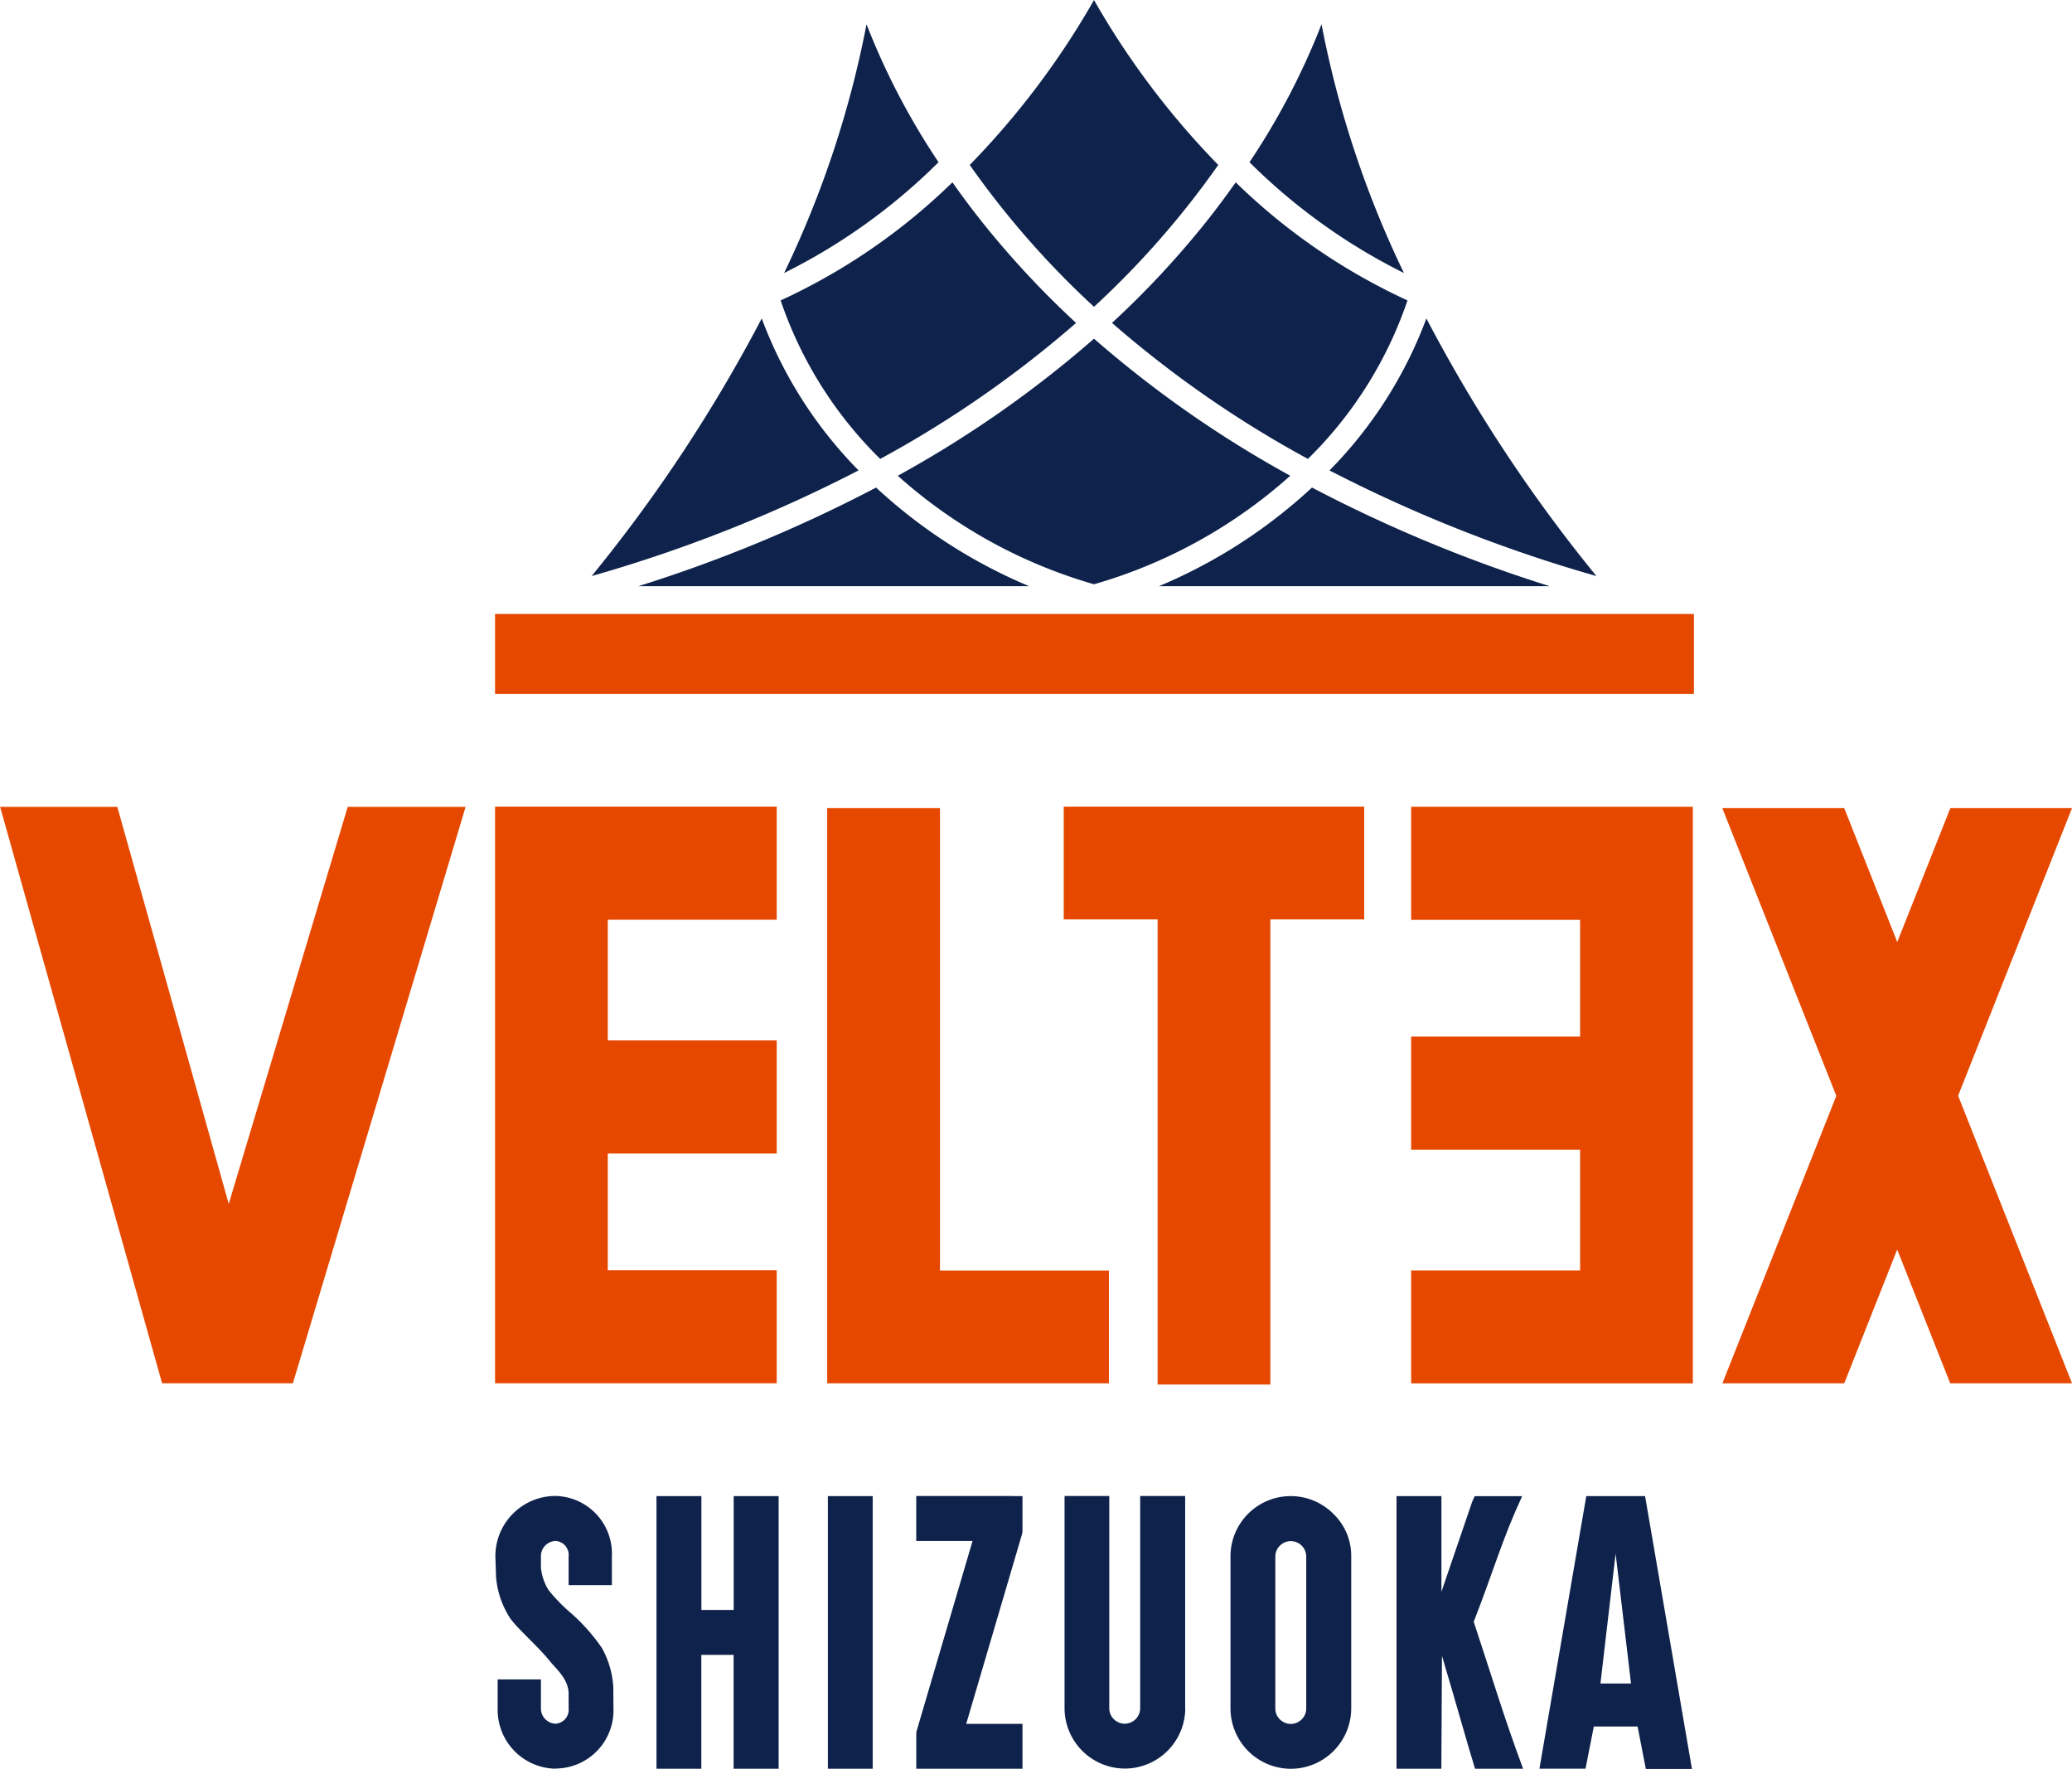 <svg xmlns="http://www.w3.org/2000/svg" width="81.944" height="69.947" viewBox="0 0 81.944 69.947">
  <g id="グループ_3953" data-name="グループ 3953" transform="translate(0)">
    <path id="パス_10770" data-name="パス 10770" d="M163.1,520.893a2.327,2.327,0,0,1-2.3-2.388v-1.141h1.711V518.5a.6.6,0,0,0,.588.614.555.555,0,0,0,.507-.614v-.564c0-.59-.493-.985-.737-1.29-.483-.6-1.277-1.281-1.575-1.7a3.548,3.548,0,0,1-.558-1.632l-.026-.812a2.38,2.38,0,0,1,2.363-2.393,2.282,2.282,0,0,1,2.244,2.393v1.134h-1.711v-1.134a.557.557,0,0,0-.507-.614.6.6,0,0,0-.588.614v.453a2.075,2.075,0,0,0,.3.874,6.756,6.756,0,0,0,.9.924,7.429,7.429,0,0,1,1.21,1.365,3.588,3.588,0,0,1,.452,1.556l.006.825a2.3,2.3,0,0,1-2.282,2.388" transform="translate(-141.118 -450.958)" fill="#0e224b"/>
    <path id="パス_10771" data-name="パス 10771" d="M167.061,510.115h.384v4.5h1.277v-4.5H170.5v10.778h-1.781v-4.5h-1.277v4.5h-1.773V510.115h1.389" transform="translate(-139.706 -450.957)" fill="#0e224b"/>
    <path id="パス_10772" data-name="パス 10772" d="M172.334,510.115h.384v10.778h-1.773V510.115h1.389" transform="translate(-138.204 -450.957)" fill="#0e224b"/>
    <path id="パス_10773" data-name="パス 10773" d="M177.475,510.115h.391v1.4l-.018.105-2.207,7.5h2.225v1.774h-4.2V519.5l.018-.112,2.208-7.5h-2.227v-1.779h3.807" transform="translate(-137.429 -450.957)" fill="#0e224b"/>
    <path id="パス_10774" data-name="パス 10774" d="M183.005,518.5a2.393,2.393,0,0,1-2.387,2.388,2.393,2.393,0,0,1-2.387-2.388v-8.389H180V518.5a.592.592,0,0,0,.18.434.6.6,0,0,0,.434.18.614.614,0,0,0,.608-.614v-8.389h1.779V518.5" transform="translate(-136.13 -450.958)" fill="#0e224b"/>
    <path id="パス_10775" data-name="パス 10775" d="M187.413,510.822a2.3,2.3,0,0,1,.7,1.687v6a2.393,2.393,0,0,1-2.387,2.388,2.393,2.393,0,0,1-2.387-2.388v-6a2.381,2.381,0,0,1,4.074-1.687m-2.121,1.253a.6.6,0,0,0-.18.434v6a.592.592,0,0,0,.18.434.607.607,0,0,0,.434.18.618.618,0,0,0,.429-.18.6.6,0,0,0,.179-.434v-6a.6.6,0,0,0-.179-.434.608.608,0,0,0-.863,0Z" transform="translate(-134.675 -450.958)" fill="#0e224b"/>
    <path id="パス_10776" data-name="パス 10776" d="M190.225,510.115V513.9l1.215-3.559.1-.224h1.878c-.8,1.724-1.129,2.952-1.916,4.967.762,2.3,1.2,3.789,1.953,5.811h-1.9c-.261-.831-.721-2.492-1.309-4.466,0,1.034-.024,3.432-.024,4.466h-1.773V510.115h1.773" transform="translate(-133.219 -450.958)" fill="#0e224b"/>
    <path id="パス_10777" data-name="パス 10777" d="M195,519.224c-.109.556-.221,1.109-.328,1.669h-1.823l1.853-10.778h2.325l1.854,10.789h-1.823c-.107-.559-.218-1.124-.328-1.68H195m.862-6.834-.6,5.134h1.209Z" transform="translate(-131.967 -450.958)" fill="#0e224b"/>
    <path id="パス_10778" data-name="パス 10778" d="M159.213,488.9l-4.706,15.7L150.1,488.9h-4.635l6.406,22.791h5.174l6.83-22.791h-4.657" transform="translate(-145.461 -456.997)" fill="#e64800"/>
    <path id="パス_10779" data-name="パス 10779" d="M171.84,493.367v-4.472H160.7v22.8h11.14v-4.471h-6.681V502.61h6.681v-4.471h-6.681v-4.772h6.681" transform="translate(-141.122 -457)" fill="#e64800"/>
    <path id="パス_10780" data-name="パス 10780" d="M188.9,507.227V511.7h11.141v-22.8H188.9v4.472h6.682v4.615H188.9v4.472h6.682v4.773H188.9" transform="translate(-133.092 -457)" fill="#e64800"/>
    <path id="パス_10781" data-name="パス 10781" d="M182.065,511.685H170.924V488.941h4.461v18.284h6.681v4.459" transform="translate(-138.21 -456.987)" fill="#e64800"/>
    <path id="パス_10782" data-name="パス 10782" d="M190.09,488.895H178.206v4.459h3.713v18.391h4.459V493.354h3.712v-4.459" transform="translate(-136.137 -457)" fill="#e64800"/>
    <path id="パス_10783" data-name="パス 10783" d="M181.137,482.974h15.452a56.713,56.713,0,0,1-9.4-3.9,20.62,20.62,0,0,1-6.052,3.9" transform="translate(-135.302 -459.796)" fill="#0e224b"/>
    <path id="パス_10784" data-name="パス 10784" d="M196.942,484.055a60.207,60.207,0,0,1-6.724-10.185,17.019,17.019,0,0,1-3.831,6.009,56.983,56.983,0,0,0,10.556,4.177" transform="translate(-133.807 -461.278)" fill="#0e224b"/>
    <path id="パス_10785" data-name="パス 10785" d="M179.692,475.239a43.1,43.1,0,0,0,7.748,5.378,15.98,15.98,0,0,0,3.938-6.267,24.182,24.182,0,0,1-6.794-4.67c-.371.528-.773,1.069-1.214,1.62a36.061,36.061,0,0,1-3.678,3.939" transform="translate(-135.714 -462.471)" fill="#0e224b"/>
    <path id="パス_10786" data-name="パス 10786" d="M186.772,464.818a28.172,28.172,0,0,1-2.848,5.452,23.457,23.457,0,0,0,6.108,4.381,40.044,40.044,0,0,1-3.259-9.833" transform="translate(-134.509 -463.856)" fill="#0e224b"/>
    <path id="パス_10787" data-name="パス 10787" d="M180.858,474.493a43.933,43.933,0,0,1-7.761,5.419,19.841,19.841,0,0,0,7.761,4.291,19.842,19.842,0,0,0,7.761-4.291,43.979,43.979,0,0,1-7.761-5.419" transform="translate(-137.592 -461.101)" fill="#0e224b"/>
    <path id="パス_10788" data-name="パス 10788" d="M165.112,482.974h15.452a20.62,20.62,0,0,1-6.052-3.9,56.62,56.62,0,0,1-9.4,3.9" transform="translate(-139.865 -459.796)" fill="#0e224b"/>
    <path id="パス_10789" data-name="パス 10789" d="M170.4,473.87a60.3,60.3,0,0,1-6.726,10.185,56.983,56.983,0,0,0,10.556-4.177,17,17,0,0,1-3.83-6.009" transform="translate(-140.275 -461.278)" fill="#0e224b"/>
    <path id="パス_10790" data-name="パス 10790" d="M172.857,464.818a40.046,40.046,0,0,1-3.259,9.833,23.458,23.458,0,0,0,6.108-4.381,28.169,28.169,0,0,1-2.848-5.452" transform="translate(-138.588 -463.856)" fill="#0e224b"/>
    <path id="パス_10791" data-name="パス 10791" d="M180.227,476.2a34.9,34.9,0,0,0,4.914-5.609,32.085,32.085,0,0,1-4.914-6.52,32.087,32.087,0,0,1-4.914,6.52,34.891,34.891,0,0,0,4.914,5.609" transform="translate(-136.961 -464.069)" fill="#0e224b"/>
    <path id="パス_10792" data-name="パス 10792" d="M181.174,475.239A36.054,36.054,0,0,1,177.5,471.3c-.441-.551-.843-1.092-1.214-1.62a24.183,24.183,0,0,1-6.794,4.67,15.98,15.98,0,0,0,3.938,6.267,43.1,43.1,0,0,0,7.748-5.378" transform="translate(-138.619 -462.471)" fill="#0e224b"/>
    <rect id="長方形_1989" data-name="長方形 1989" width="47.414" height="3.159" transform="translate(19.578 24.277)" fill="#e64800"/>
    <path id="パス_10793" data-name="パス 10793" d="M212.308,488.941,203.3,511.685h-4.818l9.014-22.744h4.817" transform="translate(-130.364 -456.987)" fill="#e64800"/>
    <path id="パス_10794" data-name="パス 10794" d="M198.478,488.941l9.014,22.744h4.817L203.3,488.941h-4.818" transform="translate(-130.364 -456.987)" fill="#e64800"/>
  </g>
</svg>
